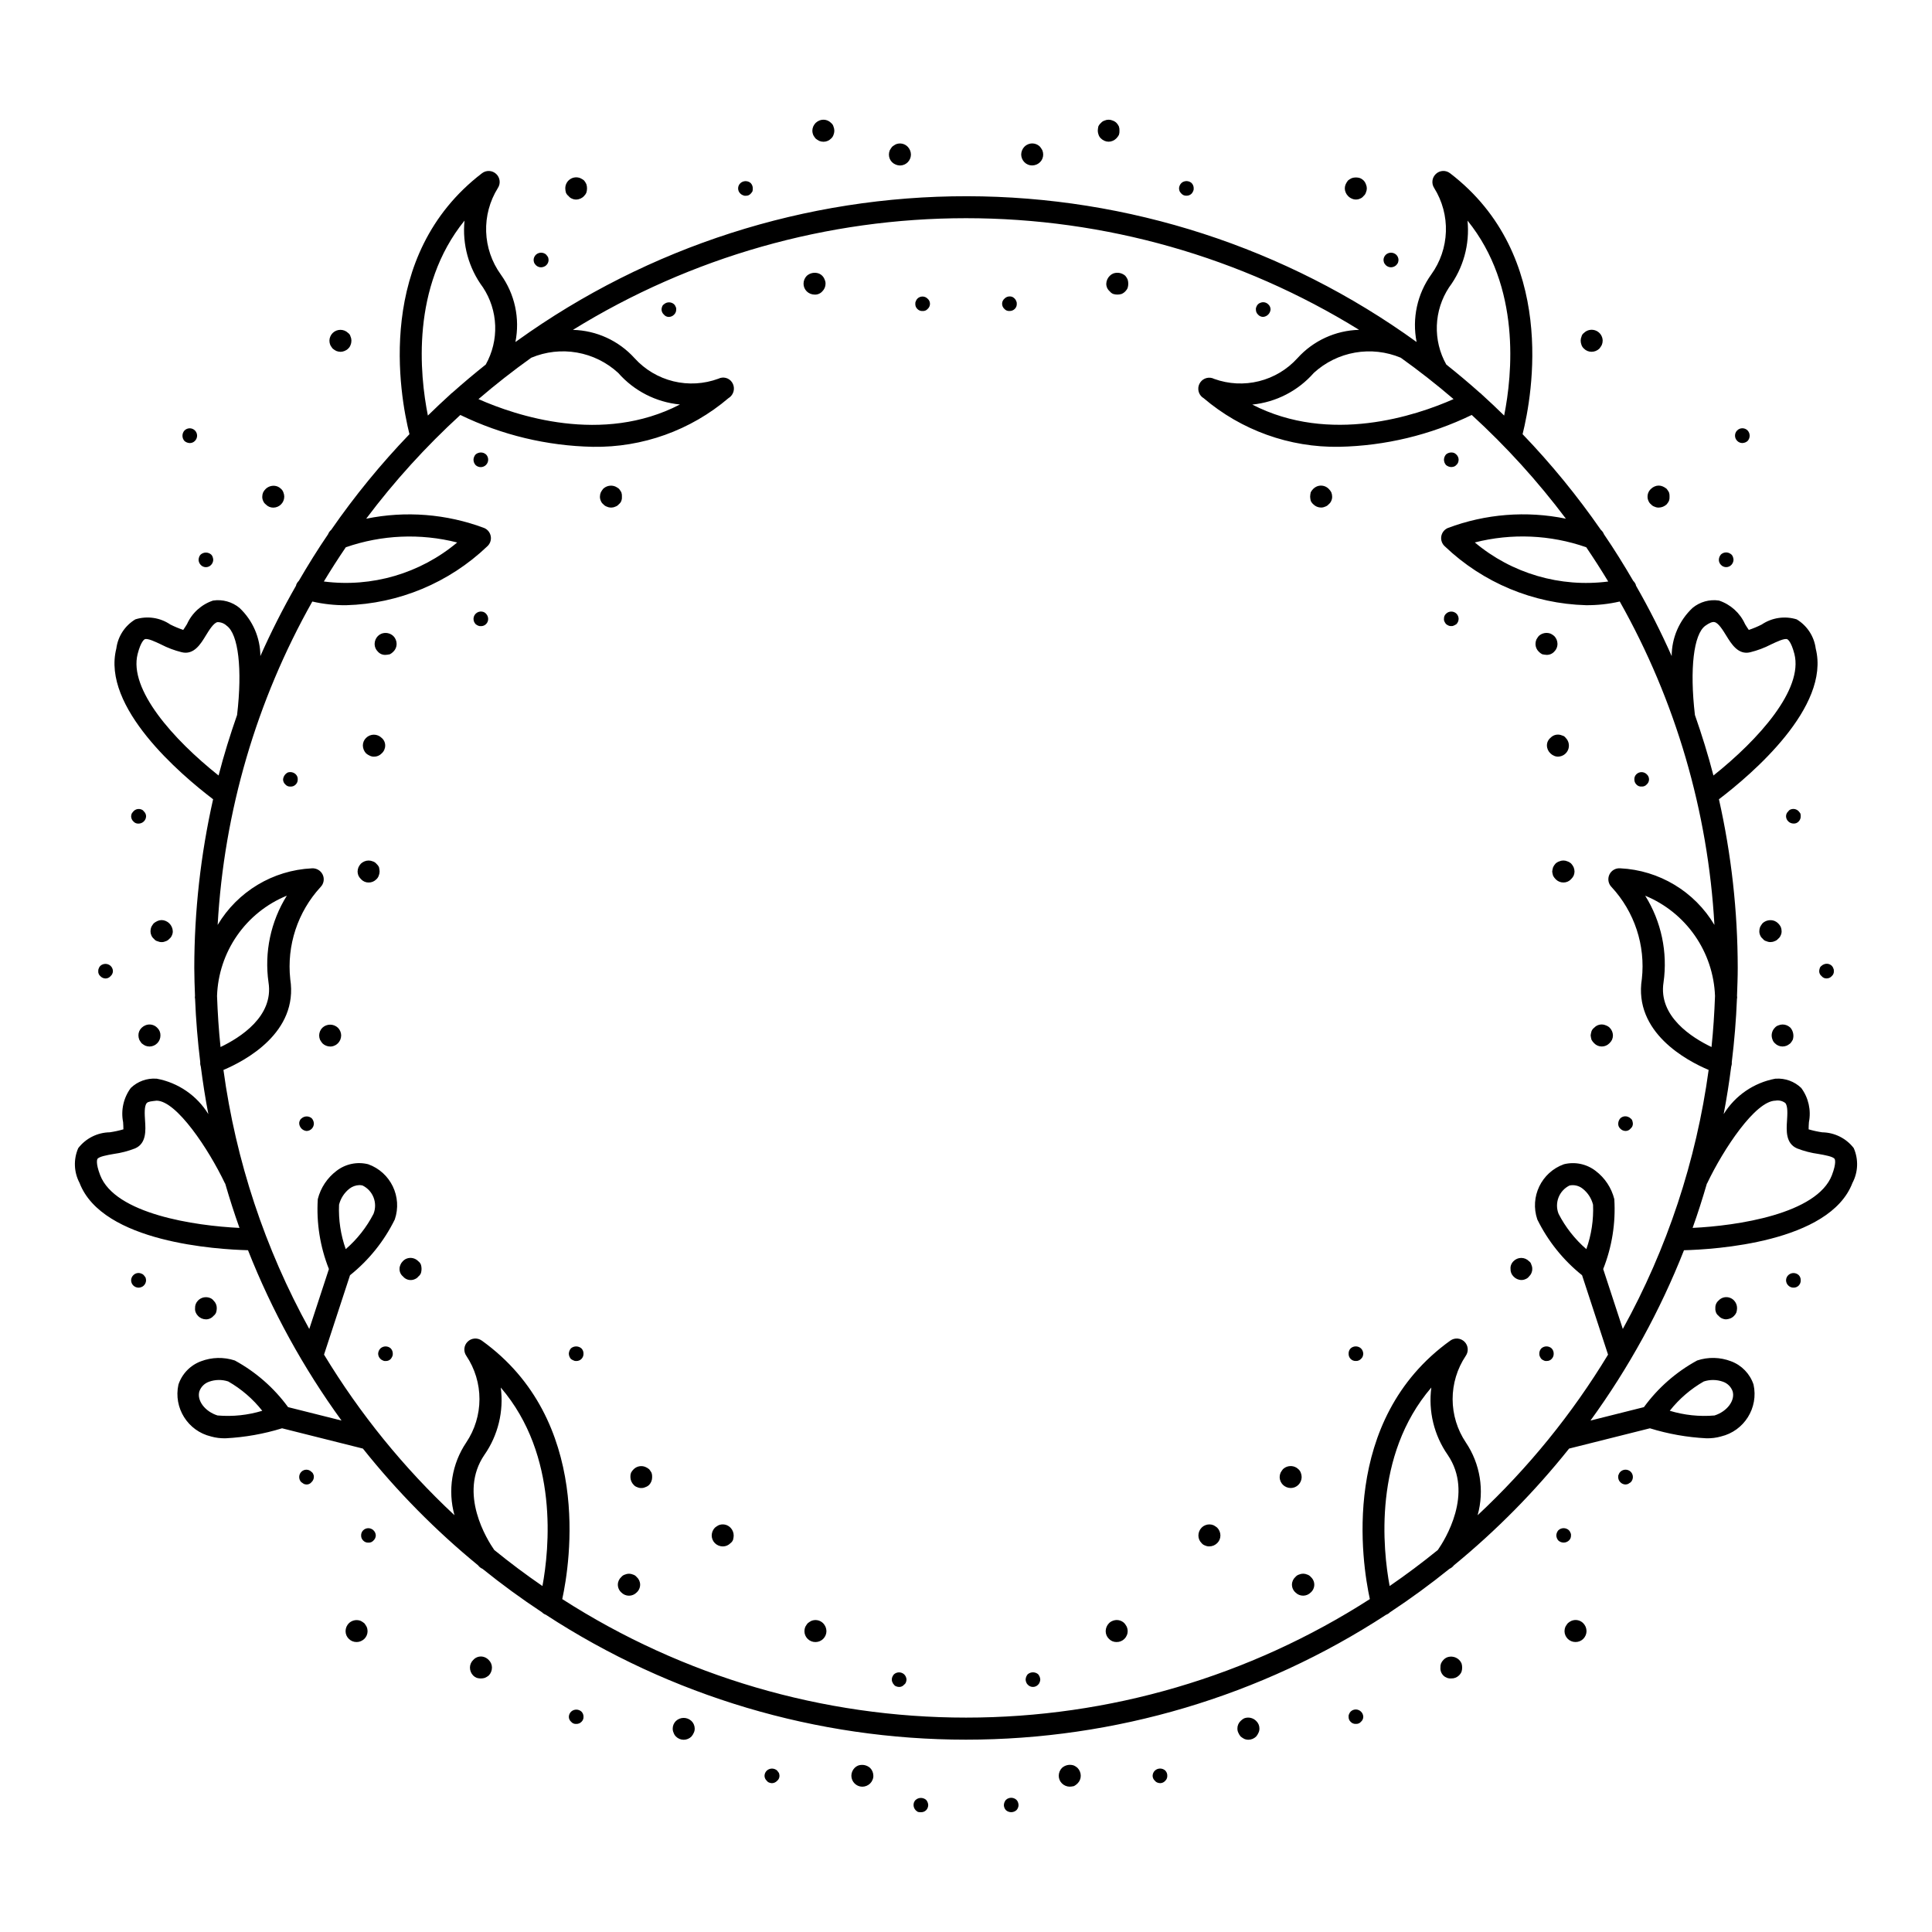 <?xml version="1.0" encoding="UTF-8"?>
<!-- Uploaded to: ICON Repo, www.svgrepo.com, Generator: ICON Repo Mixer Tools -->
<svg fill="#000000" width="800px" height="800px" version="1.1" viewBox="144 144 512 512" xmlns="http://www.w3.org/2000/svg">
 <path d="m635.27 448.27c-2-2.602-5.082-4.144-8.367-4.195-1.215-0.18-2.418-0.441-3.598-0.789-0.008-0.551 0.039-1.324 0.078-1.902v0.004c0.625-3.176-0.113-6.465-2.035-9.066-1.805-1.734-4.258-2.629-6.758-2.461h-0.105c-5.688 1.059-10.66 4.469-13.695 9.391 0.801-4.172 1.457-8.379 2.004-12.637l0.023-0.027v0.004c0.121-0.379 0.164-0.777 0.129-1.172 0.672-5.512 1.141-11.078 1.363-16.711v0.004c0.023-0.113 0.043-0.227 0.055-0.34 0-0.023-0.012-0.215-0.035-0.508 0.086-2.441 0.188-4.891 0.188-7.348-0.012-15.039-1.68-30.031-4.981-44.703 8.703-6.629 29.582-24.434 25.648-39.945-0.414-3.211-2.269-6.055-5.039-7.731-3.144-0.973-6.566-0.465-9.293 1.379-1.102 0.555-2.234 1.027-3.402 1.418-0.316-0.43-0.707-1.07-1.004-1.547h0.004c-1.328-2.953-3.832-5.211-6.902-6.234-2.504-0.375-5.051 0.332-7 1.945-3.527 3.312-5.527 7.934-5.535 12.77-2.832-6.383-5.992-12.617-9.465-18.676-0.02-0.066-0.008-0.145-0.035-0.211v-0.004c-0.148-0.391-0.383-0.746-0.688-1.039-2.457-4.215-5.023-8.352-7.766-12.367h0.004c-0.172-0.449-0.453-0.844-0.816-1.148-6.231-8.992-13.168-17.477-20.746-25.363 2.598-10.414 9.289-47.32-19.223-69.152h-0.004c-1.121-0.875-2.719-0.793-3.75 0.188-1.039 0.969-1.23 2.551-0.445 3.738 2.156 3.461 3.238 7.488 3.098 11.566-0.137 4.078-1.484 8.023-3.875 11.332-3.719 5.172-5.125 11.652-3.887 17.902-34.664-25.055-76.332-38.57-119.1-38.633-42.773-0.062-84.48 13.332-119.22 38.281-0.047 0.043-0.113 0.062-0.156 0.113l-0.348 0.242c1.246-6.25-0.16-12.734-3.887-17.906-2.383-3.312-3.731-7.254-3.867-11.332s0.941-8.102 3.098-11.562c0.789-1.188 0.605-2.769-0.438-3.742-1.039-0.973-2.633-1.051-3.762-0.184-28.508 21.832-21.816 58.738-19.223 69.152-7.578 7.887-14.52 16.371-20.746 25.363-0.367 0.305-0.648 0.703-0.816 1.148-2.742 4.019-5.305 8.145-7.758 12.359h-0.004c-0.301 0.293-0.539 0.648-0.691 1.043-0.016 0.07-0.023 0.141-0.031 0.215-3.473 6.059-6.633 12.293-9.465 18.676-0.008-4.836-2.008-9.453-5.527-12.77-1.953-1.613-4.5-2.32-7.008-1.945-3.07 1.023-5.574 3.281-6.902 6.234-0.297 0.477-0.691 1.117-1.004 1.547h0.004c-1.164-0.395-2.301-0.867-3.402-1.418-2.723-1.859-6.148-2.367-9.293-1.379-2.773 1.672-4.629 4.519-5.039 7.734-3.938 15.508 16.941 33.309 25.648 39.941v-0.004c-3.305 14.672-4.977 29.664-4.988 44.703 0 2.457 0.102 4.906 0.188 7.348-0.023 0.293-0.035 0.484-0.035 0.508v0.004c0.012 0.113 0.031 0.227 0.059 0.336 0.223 5.633 0.691 11.195 1.363 16.711h-0.004c-0.035 0.395 0.008 0.793 0.129 1.168l0.023 0.027c0.551 4.254 1.199 8.465 2.004 12.637-3.031-4.922-8.004-8.336-13.688-9.391h-0.105c-2.5-0.172-4.957 0.723-6.762 2.461-1.922 2.602-2.66 5.891-2.035 9.062 0.039 0.578 0.086 1.352 0.078 1.902-1.18 0.344-2.383 0.605-3.602 0.785-3.281 0.051-6.363 1.598-8.367 4.195-1.293 2.965-1.168 6.356 0.344 9.211 6.043 15.844 36.695 17.645 44.645 17.844 6.328 16.027 14.656 31.195 24.785 45.137l-14.168-3.555c-3.734-5.113-8.555-9.332-14.113-12.359-2.926-0.961-6.094-0.887-8.973 0.211-2.824 1.047-5.016 3.32-5.969 6.176-1.352 6.168 2.488 12.285 8.633 13.746l0.008 0.008c1.266 0.352 2.578 0.512 3.894 0.477 5.066-0.262 10.082-1.148 14.93-2.648l21.418 5.375h0.004c9.059 11.367 19.297 21.742 30.543 30.957l0.07 0.094-0.004-0.004c0.293 0.359 0.668 0.641 1.09 0.82 5.059 4.082 10.312 7.922 15.762 11.516 0.289 0.293 0.637 0.516 1.023 0.656 33.117 21.602 71.805 33.102 111.34 33.102 39.539 0 78.227-11.5 111.34-33.102 0.383-0.141 0.734-0.363 1.023-0.656 5.445-3.59 10.699-7.434 15.77-11.523 0.418-0.184 0.785-0.461 1.078-0.812l0.07-0.094-0.004 0.004c11.246-9.211 21.488-19.59 30.551-30.957l21.418-5.375c4.848 1.5 9.863 2.387 14.93 2.648 1.316 0.035 2.629-0.125 3.894-0.477l0.008-0.008c6.152-1.457 9.996-7.582 8.629-13.758-0.945-2.852-3.141-5.121-5.961-6.168-2.875-1.102-6.047-1.18-8.973-0.211-5.562 3.027-10.383 7.254-14.113 12.367l-14.164 3.555c10.129-13.941 18.457-29.109 24.781-45.137 7.949-0.199 38.605-2 44.648-17.844 1.512-2.856 1.637-6.25 0.34-9.211zm-433.61 70.848c-3.371-1.055-5.57-4.016-4.812-6.453h0.004c0.434-1.168 1.363-2.082 2.543-2.492 1.637-0.594 3.43-0.617 5.086-0.074 3.477 1.988 6.539 4.629 9.02 7.773-3.832 1.164-7.848 1.586-11.836 1.242zm393.86-9.016h0.004c1.656-0.543 3.445-0.516 5.086 0.07 1.176 0.41 2.106 1.32 2.539 2.488 0.766 2.441-1.438 5.406-4.805 6.461l-0.004-0.004c-3.988 0.34-8.004-0.086-11.836-1.25 2.481-3.144 5.543-5.781 9.02-7.769zm0.41-200.27c1.031-0.75 1.914-1.113 2.445-0.961 1.031 0.203 2.223 2.148 3.098 3.57 1.34 2.172 3.156 5.195 6.348 4.418l0.004-0.004c1.91-0.469 3.758-1.16 5.504-2.066 1.535-0.719 3.574-1.707 4.328-1.379 0.098 0.047 1.016 0.559 1.875 3.887 2.387 9.398-9.391 22.617-21.453 32.223-1.406-5.453-3.078-10.797-4.914-16.059v-0.035c-1.414-12.113-0.336-21.375 2.773-23.598zm-15.938 71.539h0.004c5.309 2.191 9.875 5.863 13.156 10.578 3.277 4.715 5.133 10.27 5.344 16.008-0.168 4.547-0.457 9.062-0.926 13.516-5.125-2.449-14.133-8.094-12.719-17.117v0.004c1.137-7.996-0.582-16.137-4.856-22.988zm-9.797-83.262c-12.715 1.641-25.535-2.117-35.355-10.355 9.758-2.484 20.027-2.043 29.531 1.273 2.019 2.977 3.961 6.004 5.824 9.082zm-42.184-77.953c3.781-5.082 5.527-11.391 4.894-17.691 14.223 17.578 11.875 40.797 9.711 51.664-1.945-1.898-3.918-3.785-5.941-5.606v0.004c-0.168-0.188-0.355-0.352-0.562-0.488-2.871-2.566-5.824-5.031-8.836-7.434-1.766-3.144-2.629-6.719-2.5-10.328 0.129-3.606 1.25-7.106 3.234-10.121zm-12.801 18.641c4.832 3.453 9.496 7.109 13.996 10.969-9.93 4.391-32.738 12.059-53.348 1.449v0.004c6.305-0.633 12.137-3.633 16.316-8.398 3.055-2.801 6.848-4.664 10.93-5.379 4.082-0.711 8.281-0.242 12.105 1.355zm-230.41 0c3.824-1.602 8.023-2.078 12.109-1.363 4.082 0.715 7.875 2.586 10.926 5.394 4.184 4.769 10.035 7.766 16.355 8.367-20.602 10.676-43.449 2.977-53.391-1.426 4.496-3.859 9.164-7.516 13.996-10.973zm-17.699-36.332c-0.633 6.301 1.109 12.609 4.887 17.691 1.988 3.012 3.109 6.512 3.238 10.121 0.133 3.606-0.734 7.18-2.496 10.328-3.019 2.406-5.977 4.894-8.863 7.461h-0.004c-0.184 0.125-0.359 0.273-0.512 0.441-2.031 1.832-4.004 3.715-5.961 5.621-2.164-10.867-4.512-34.086 9.711-51.664zm-31.465 86.57c9.504-3.305 19.77-3.75 29.523-1.273-9.82 8.227-22.633 11.977-35.336 10.34 1.855-3.074 3.797-6.106 5.812-9.066zm-55.16 28.27c0.859-3.336 1.777-3.852 1.875-3.898 0.758-0.328 2.801 0.66 4.328 1.379l0.004 0.004c1.727 0.895 3.559 1.582 5.449 2.051 3.266 0.82 5.078-2.231 6.402-4.402 0.871-1.418 2.062-3.367 3.098-3.57 0.91-0.008 1.789 0.336 2.449 0.961 3.098 2.219 4.172 11.48 2.754 23.594v0.035c-1.836 5.262-3.508 10.605-4.91 16.059-12.059-9.602-23.836-22.82-21.449-32.211zm34.684 87.051c1.418 9.023-7.594 14.668-12.719 17.117-0.473-4.465-0.758-8.984-0.926-13.527 0.191-5.746 2.039-11.309 5.32-16.027s7.859-8.383 13.18-10.559c-4.277 6.856-5.996 15-4.856 22.996zm-44.629 51.039c-1.223-3.203-0.773-4.144-0.723-4.242 0.371-0.656 2.644-1.051 4.297-1.34 1.953-0.266 3.863-0.762 5.695-1.477 3.035-1.32 2.809-4.801 2.641-7.336-0.105-1.652-0.258-3.926 0.465-4.691 0.387-0.41 1.223-0.461 2.59-0.621 5.289 0.031 13.777 12.816 18.105 21.883 0.023 0.047 0.062 0.066 0.086 0.113 1.152 3.957 2.398 7.875 3.777 11.723-11.746-0.551-32.992-3.664-36.934-14.012zm117.22 108.92c-4.391-3.016-8.645-6.199-12.77-9.555-1.84-2.641-9.605-14.957-2.609-25.211h0.004c3.617-5.195 5.16-11.559 4.332-17.836 15.48 18.035 12.832 42.938 11.043 52.602zm237.29-9.555c-4.125 3.348-8.379 6.535-12.773 9.555-1.793-9.668-4.438-34.566 11.043-52.602h0.004c-0.828 6.277 0.719 12.637 4.336 17.836 6.992 10.254-0.773 22.57-2.609 25.211zm49.023-58.566-5.203-15.883c2.336-5.887 3.34-12.215 2.945-18.535-0.75-2.992-2.504-5.633-4.965-7.488-2.383-1.832-5.473-2.477-8.391-1.75-5.953 2.133-9.09 8.648-7.047 14.633v0.008-0.004c2.82 5.738 6.871 10.781 11.859 14.777l6.887 21.039 0.004-0.004c-9.516 15.711-21.148 30.031-34.57 42.566 1.832-6.574 0.691-13.625-3.121-19.285-2.277-3.391-3.496-7.383-3.504-11.469-0.004-4.082 1.203-8.078 3.473-11.473 0.82-1.164 0.684-2.75-0.324-3.75-1.008-1.004-2.594-1.137-3.754-0.309-29.391 21.078-23.41 58.934-21.332 68.508-31.922 20.508-69.066 31.41-107.01 31.41s-75.086-10.902-107.01-31.41c2.078-9.574 8.055-47.434-21.332-68.508h-0.004c-1.156-0.828-2.742-0.699-3.75 0.305-1.012 1.004-1.148 2.59-0.324 3.754 2.266 3.394 3.477 7.391 3.469 11.473-0.004 4.086-1.223 8.078-3.5 11.469-3.812 5.66-4.953 12.711-3.121 19.285-13.422-12.531-25.055-26.855-34.57-42.566l6.887-21.039v0.004c4.992-3.996 9.043-9.039 11.863-14.777v-0.008 0.004c2.043-5.984-1.094-12.5-7.047-14.633-2.918-0.734-6.012-0.09-8.391 1.75-2.461 1.855-4.215 4.5-4.965 7.488-0.398 6.32 0.609 12.648 2.945 18.535l-5.203 15.883c-11.75-21.285-19.461-44.559-22.746-68.645 5.769-2.438 19.93-9.93 17.699-24.098h0.004c-0.957-8.898 1.969-17.781 8.027-24.367 0.867-0.867 1.094-2.188 0.57-3.297-0.523-1.098-1.668-1.758-2.883-1.668-10.305 0.504-19.676 6.133-24.953 15 1.699-30.113 10.281-59.434 25.09-85.707 2.93 0.672 5.93 1 8.938 0.98 13.969-0.387 27.293-5.941 37.402-15.586 0.754-0.66 1.113-1.66 0.957-2.644-0.156-0.988-0.805-1.828-1.723-2.223-9.992-3.758-20.844-4.613-31.301-2.473 7.449-9.918 15.805-19.121 24.953-27.496 10.961 5.316 22.941 8.195 35.121 8.441 13.148 0.215 25.922-4.371 35.934-12.895 0.195-0.125 0.383-0.27 0.551-0.426 1.031-1.008 1.191-2.609 0.379-3.797-0.793-1.168-2.328-1.566-3.59-0.934-3.828 1.414-7.988 1.652-11.949 0.684-3.965-0.973-7.543-3.106-10.281-6.129-4.188-4.629-10.09-7.34-16.328-7.492 31.301-19.348 67.371-29.598 104.17-29.598s72.867 10.242 104.17 29.586c-6.234 0.16-12.133 2.871-16.32 7.496-2.715 3.004-6.266 5.133-10.195 6.113-3.93 0.984-8.062 0.773-11.875-0.602-1.277-0.66-2.844-0.277-3.676 0.895-0.832 1.16-0.707 2.758 0.305 3.773 0.172 0.16 0.355 0.301 0.555 0.426 10.012 8.527 22.785 13.113 35.934 12.898 12.184-0.25 24.164-3.129 35.125-8.441 9.152 8.371 17.504 17.578 24.957 27.492-10.461-2.144-21.309-1.285-31.301 2.473-0.918 0.398-1.57 1.234-1.727 2.223-0.156 0.988 0.207 1.988 0.957 2.644 10.109 9.645 23.438 15.199 37.402 15.586 3.008 0.023 6.008-0.305 8.941-0.977 14.809 26.273 23.391 55.594 25.09 85.707-5.277-8.867-14.645-14.496-24.949-15.004-1.219-0.102-2.375 0.566-2.891 1.676s-0.285 2.422 0.578 3.289c6.086 6.57 9.02 15.465 8.027 24.367-2.231 14.168 11.93 21.664 17.699 24.098h0.004c-3.285 24.09-10.996 47.363-22.746 68.648zm-7.891-32.93c0.168 4-0.438 7.996-1.777 11.77-3.027-2.621-5.523-5.797-7.356-9.355-1.141-2.875 0.121-6.144 2.898-7.508 1.219-0.254 2.488 0.051 3.465 0.824 1.375 1.074 2.352 2.578 2.769 4.269zm-332.32 0h-0.004c0.422-1.691 1.398-3.195 2.773-4.269 0.746-0.57 1.656-0.895 2.598-0.93 0.293 0 0.582 0.035 0.863 0.105 2.777 1.363 4.039 4.633 2.902 7.508-1.836 3.562-4.336 6.734-7.363 9.355-1.34-3.773-1.941-7.769-1.773-11.77zm395.64-7.871c-3.938 10.332-25.184 13.457-36.934 14.012 1.379-3.848 2.625-7.766 3.777-11.723 0.023-0.047 0.062-0.066 0.086-0.113 4.32-9.074 12.801-21.859 18.113-21.883l-0.004-0.004c0.91-0.16 1.844 0.066 2.582 0.621 0.719 0.77 0.57 3.035 0.465 4.691-0.168 2.539-0.395 6.016 2.641 7.336v0.004c1.832 0.715 3.742 1.211 5.691 1.477 1.652 0.289 3.926 0.684 4.297 1.34 0.055 0.098 0.504 1.039-0.719 4.242zm-306.45-230.12c0.133 0.23 0.191 0.504 0.156 0.77 0.008 0.5-0.191 0.977-0.547 1.324-0.363 0.387-0.867 0.613-1.398 0.625-0.512 0.004-1-0.227-1.32-0.625-0.375-0.34-0.602-0.816-0.621-1.324 0.004-0.262 0.055-0.523 0.152-0.77 0.078-0.258 0.246-0.477 0.473-0.625 0.77-0.699 1.945-0.699 2.715 0 0.176 0.176 0.309 0.391 0.391 0.625zm-109.31 51.465c-0.16-0.34-0.242-0.715-0.234-1.094 0-0.398 0.082-0.793 0.234-1.16 0.18-0.348 0.418-0.664 0.699-0.934 0.836-0.785 2.043-1.027 3.113-0.621 0.348 0.141 0.664 0.352 0.926 0.621 0.289 0.25 0.5 0.574 0.625 0.934 0.152 0.367 0.234 0.762 0.234 1.16-0.02 1.582-1.297 2.859-2.879 2.883-0.762 0.012-1.496-0.297-2.016-0.852-0.316-0.242-0.559-0.566-0.703-0.938zm-16.559 16.949c-0.336-0.359-0.531-0.828-0.551-1.324 0.016-0.266 0.066-0.527 0.156-0.777 0.082-0.234 0.219-0.441 0.391-0.617 0.797-0.707 2-0.707 2.797 0 0.172 0.172 0.305 0.383 0.387 0.617 0.09 0.25 0.145 0.512 0.156 0.777-0.016 0.492-0.211 0.965-0.547 1.324-0.355 0.395-0.863 0.621-1.398 0.621-0.531 0-1.039-0.227-1.395-0.621zm-4.281-32.812v0.004c-0.719-0.797-0.719-2.008 0-2.801 0.371-0.367 0.871-0.574 1.395-0.574 0.523 0.004 1.023 0.219 1.387 0.594 0.367 0.371 0.566 0.879 0.555 1.402-0.012 0.52-0.23 1.02-0.609 1.379-0.352 0.348-0.828 0.543-1.324 0.539-0.516-0.012-1.012-0.203-1.402-0.539zm-10.805 98.121c0.391 0.332 0.617 0.812 0.625 1.324-0.012 0.531-0.234 1.035-0.625 1.395-0.359 0.336-0.828 0.531-1.32 0.547-0.527 0.047-1.043-0.152-1.398-0.547-0.391-0.359-0.617-0.863-0.621-1.395 0.016-0.242 0.066-0.48 0.152-0.707 0.141-0.219 0.297-0.422 0.473-0.613 0.531-0.578 1.367-0.766 2.094-0.473 0.254 0.082 0.477 0.246 0.621 0.469zm2.719 33.816v0.004c-0.312-0.246-0.551-0.57-0.699-0.938-0.152-0.34-0.23-0.711-0.227-1.086 0-0.398 0.078-0.797 0.227-1.168 0.184-0.328 0.391-0.641 0.625-0.934 0.305-0.25 0.645-0.461 1.008-0.621 0.691-0.312 1.488-0.312 2.18 0 0.348 0.145 0.668 0.355 0.934 0.621 0.57 0.555 0.906 1.309 0.934 2.102 0.008 0.375-0.074 0.746-0.234 1.086-0.141 0.371-0.383 0.695-0.699 0.938-0.246 0.289-0.57 0.504-0.934 0.621-0.34 0.156-0.711 0.238-1.086 0.234-0.379 0.004-0.75-0.078-1.094-0.234-0.379-0.086-0.711-0.305-0.934-0.621zm-14.223 9.871c-0.383-0.328-0.586-0.82-0.547-1.324-0.02-0.266 0.031-0.531 0.152-0.77 0.086-0.234 0.219-0.449 0.395-0.625 0.773-0.699 1.945-0.699 2.719 0 0.387 0.363 0.613 0.867 0.621 1.395-0.008 0.512-0.234 0.992-0.621 1.324-0.328 0.391-0.812 0.617-1.32 0.625-0.531-0.004-1.039-0.23-1.398-0.625zm102.93 181.23c0.547 0.527 0.855 1.258 0.859 2.016-0.004 0.789-0.309 1.543-0.859 2.106-0.309 0.25-0.648 0.453-1.008 0.613-0.711 0.219-1.473 0.219-2.18 0-0.348-0.137-0.664-0.348-0.926-0.613-0.551-0.562-0.859-1.316-0.859-2.106 0.004-0.758 0.312-1.488 0.859-2.016 0.773-0.883 2.027-1.168 3.106-0.703 0.379 0.16 0.727 0.402 1.008 0.703zm-91.043-168.17c1.09-0.484 2.363-0.234 3.191 0.621 0.559 0.52 0.871 1.258 0.855 2.019 0.016 1.609-1.27 2.93-2.875 2.957-0.402 0-0.801-0.082-1.172-0.234-0.328-0.176-0.641-0.387-0.934-0.621-0.23-0.297-0.438-0.609-0.621-0.934-0.148-0.371-0.227-0.766-0.23-1.164-0.012-0.762 0.297-1.496 0.852-2.019 0.273-0.262 0.59-0.473 0.934-0.625zm0.086 66.785c0.086 0.25 0.137 0.512 0.152 0.773-0.012 0.531-0.234 1.039-0.625 1.406-0.176 0.172-0.391 0.305-0.621 0.387-0.227 0.086-0.461 0.137-0.699 0.152-0.516 0.004-1.016-0.191-1.398-0.539-0.391-0.363-0.617-0.871-0.621-1.406 0.004-0.531 0.23-1.039 0.621-1.395 0.555-0.547 1.383-0.699 2.098-0.387 0.234 0.074 0.449 0.207 0.621 0.387 0.16 0.234 0.312 0.383 0.473 0.621zm13.91 10.18-0.004 0.004c-0.266-0.266-0.477-0.586-0.613-0.938-0.137-0.344-0.188-0.715-0.156-1.086-0.043-0.75 0.242-1.484 0.773-2.019 0.82-0.859 2.082-1.137 3.191-0.695 0.371 0.137 0.695 0.379 0.934 0.695 0.559 0.523 0.871 1.258 0.855 2.019-0.004 0.367-0.059 0.734-0.16 1.086-0.137 0.375-0.379 0.699-0.695 0.938-0.504 0.594-1.242 0.934-2.023 0.93-0.797-0.008-1.559-0.344-2.106-0.93zm97.496-297.7h-0.004c-0.094-0.352-0.145-0.719-0.152-1.086-0.012-0.965 0.457-1.875 1.254-2.418 0.797-0.547 1.816-0.66 2.711-0.301 0.363 0.164 0.703 0.371 1.012 0.625 0.254 0.305 0.461 0.648 0.621 1.012 0.215 0.707 0.215 1.461 0 2.168-0.137 0.355-0.352 0.672-0.621 0.934-0.539 0.59-1.301 0.93-2.098 0.938-0.379 0.008-0.75-0.074-1.094-0.234-0.371-0.141-0.691-0.383-0.926-0.699-0.32-0.238-0.566-0.562-0.707-0.938zm-62.426 40.434h-0.004c-0.152-0.367-0.234-0.762-0.234-1.164 0-0.375 0.082-0.75 0.234-1.09 0.141-0.352 0.355-0.672 0.625-0.934 1.141-1.125 2.973-1.125 4.113 0 0.316 0.219 0.539 0.555 0.621 0.934 0.156 0.34 0.234 0.715 0.238 1.09-0.004 0.402-0.082 0.797-0.238 1.164-0.121 0.359-0.336 0.684-0.621 0.934-0.262 0.273-0.582 0.484-0.934 0.621-0.344 0.152-0.711 0.23-1.086 0.238-0.398-0.008-0.793-0.086-1.16-0.238-0.332-0.176-0.645-0.387-0.934-0.621-0.238-0.289-0.445-0.602-0.625-0.934zm54.035-21.77h-0.004c-0.09-0.246-0.145-0.508-0.156-0.773 0.008-0.535 0.234-1.043 0.625-1.406 0.566-0.512 1.379-0.664 2.094-0.387 0.234 0.082 0.449 0.215 0.621 0.387 0.156 0.234 0.316 0.391 0.473 0.625 0.086 0.25 0.141 0.516 0.152 0.781-0.004 0.531-0.23 1.039-0.621 1.398-0.176 0.172-0.391 0.305-0.625 0.387-0.223 0.09-0.457 0.141-0.699 0.156-0.52 0.016-1.023-0.18-1.395-0.543-0.184-0.188-0.34-0.398-0.465-0.625zm-12.754 50.773c0.746 0.777 0.734 2.008-0.027 2.769-0.762 0.762-1.992 0.773-2.766 0.027-0.16-0.188-0.293-0.398-0.395-0.625-0.09-0.25-0.141-0.508-0.152-0.77 0.016-0.52 0.211-1.012 0.551-1.402 0.598-0.516 1.43-0.668 2.168-0.387 0.223 0.098 0.43 0.23 0.617 0.387zm-24.57 48.121c0.551 0.562 0.859 1.32 0.859 2.106-0.004 0.762-0.312 1.488-0.859 2.019-0.27 0.281-0.586 0.52-0.934 0.699-0.383 0.09-0.77 0.141-1.16 0.16-0.77 0.035-1.512-0.285-2.019-0.863-0.547-0.527-0.855-1.254-0.859-2.016 0-0.402 0.082-0.801 0.234-1.168 0.152-0.348 0.363-0.664 0.625-0.938 0.266-0.266 0.578-0.477 0.926-0.621 1.094-0.43 2.332-0.188 3.184 0.621zm24.57-5.906c0.336 0.359 0.531 0.828 0.547 1.324 0.02 0.52-0.18 1.023-0.547 1.395-0.367 0.375-0.875 0.574-1.398 0.551-0.27 0.023-0.539-0.027-0.781-0.152-0.219-0.102-0.426-0.234-0.613-0.391-0.16-0.188-0.293-0.395-0.395-0.613-0.094-0.254-0.148-0.52-0.152-0.789 0.012-0.648 0.348-1.25 0.891-1.605s1.227-0.422 1.828-0.18c0.238 0.102 0.449 0.258 0.617 0.457zm-27.676 32.891c0.598 0.5 0.938 1.238 0.934 2.019 0.004 0.801-0.336 1.562-0.934 2.094-0.527 0.559-1.262 0.871-2.027 0.855-0.379 0.008-0.75-0.074-1.086-0.234-0.367-0.16-0.707-0.371-1.012-0.625-0.535-0.566-0.844-1.312-0.859-2.094 0-0.762 0.309-1.492 0.859-2.019 1.141-1.133 2.984-1.133 4.125 0.004zm-22.785 9.633c0.383 0.363 0.582 0.879 0.543 1.402 0.012 0.5-0.188 0.977-0.543 1.324-0.363 0.379-0.875 0.574-1.398 0.539-0.5 0.035-0.988-0.164-1.32-0.539-0.387-0.332-0.613-0.812-0.625-1.324 0.062-0.797 0.535-1.504 1.246-1.867 0.73-0.242 1.535-0.062 2.098 0.465zm22.086 24.645h-0.004c0.09 0.383 0.141 0.777 0.156 1.168-0.012 0.375-0.09 0.746-0.238 1.09-0.121 0.359-0.336 0.68-0.621 0.934-0.527 0.547-1.258 0.859-2.019 0.855-0.766 0.016-1.5-0.297-2.019-0.855-0.281-0.273-0.52-0.586-0.699-0.934-0.145-0.344-0.227-0.715-0.238-1.09 0.004-0.398 0.086-0.797 0.238-1.168 0.16-0.34 0.371-0.652 0.621-0.934 0.273-0.258 0.59-0.465 0.934-0.613 0.723-0.309 1.539-0.309 2.258 0 0.363 0.109 0.684 0.324 0.926 0.613 0.297 0.258 0.539 0.578 0.703 0.934zm-10.891 42.535c0.539 0.539 0.844 1.262 0.859 2.019-0.004 0.402-0.086 0.797-0.234 1.164-0.152 0.344-0.363 0.66-0.625 0.934-0.266 0.27-0.582 0.484-0.934 0.621-0.34 0.164-0.711 0.242-1.086 0.238-0.785 0-1.539-0.309-2.102-0.863-0.23-0.293-0.441-0.605-0.625-0.934-0.148-0.367-0.223-0.762-0.227-1.16 0.012-0.371 0.086-0.738 0.227-1.086 0.145-0.348 0.355-0.668 0.625-0.934 1.156-1.09 2.965-1.09 4.121 0zm-6.914 24.02c0.336 0.391 0.527 0.883 0.539 1.398-0.012 0.492-0.203 0.961-0.539 1.32-0.363 0.391-0.871 0.613-1.406 0.621-1.027-0.098-1.844-0.914-1.941-1.941-0.027-0.27 0.027-0.539 0.156-0.773 0.078-0.258 0.246-0.477 0.469-0.625 0.773-0.695 1.949-0.695 2.723 0zm28.922 38.801c0.203 0.711 0.203 1.461 0 2.172-0.145 0.371-0.383 0.691-0.699 0.934-0.238 0.316-0.562 0.555-0.934 0.695-0.34 0.164-0.715 0.242-1.094 0.238-0.777 0.004-1.52-0.34-2.019-0.938-0.609-0.492-0.957-1.238-0.934-2.023-0.004-0.371 0.078-0.742 0.234-1.082 0.141-0.352 0.355-0.668 0.625-0.934 0.281-0.301 0.629-0.543 1.012-0.699 1.082-0.418 2.309-0.141 3.109 0.699 0.32 0.238 0.562 0.566 0.699 0.938zm-8.016 22.152c0.359 0.379 0.555 0.879 0.547 1.398 0.027 0.27-0.027 0.543-0.156 0.781-0.102 0.227-0.23 0.434-0.387 0.621-0.34 0.367-0.824 0.566-1.32 0.543-0.27 0.031-0.539-0.02-0.777-0.152-0.23-0.082-0.445-0.215-0.621-0.391-0.391-0.363-0.613-0.871-0.621-1.402 0.023-0.527 0.246-1.027 0.621-1.398 0.77-0.695 1.945-0.695 2.715 0zm-20.52 33.352c0.121 0.215 0.172 0.457 0.152 0.699-0.004 0.531-0.23 1.039-0.625 1.398-0.316 0.402-0.809 0.633-1.32 0.621-0.238-0.012-0.473-0.062-0.699-0.148l-0.699-0.473c-0.727-0.758-0.727-1.957 0-2.719 0.355-0.371 0.848-0.582 1.359-0.582 0.516 0 1.004 0.211 1.359 0.582 0.223 0.148 0.391 0.367 0.473 0.621zm89.645-0.387v0.004c0.125 0.375 0.176 0.77 0.152 1.16 0.012 0.75-0.266 1.477-0.777 2.027-0.285 0.281-0.633 0.492-1.016 0.617-0.34 0.16-0.711 0.242-1.086 0.234-0.375 0.008-0.746-0.074-1.086-0.234-0.363-0.113-0.688-0.324-0.934-0.617-0.535-0.539-0.84-1.266-0.859-2.027-0.027-0.395 0.027-0.789 0.16-1.16 0.176-0.348 0.414-0.664 0.695-0.934 0.816-0.812 2.039-1.059 3.106-0.621 0.367 0.156 0.711 0.363 1.02 0.621 0.23 0.293 0.441 0.605 0.625 0.934zm20.91 14.539v0.004c0.547 0.559 0.855 1.309 0.855 2.094-0.016 0.367-0.066 0.73-0.156 1.09-0.137 0.371-0.379 0.695-0.699 0.93-0.527 0.547-1.258 0.859-2.019 0.859-0.785 0-1.543-0.309-2.102-0.859-0.27-0.266-0.48-0.582-0.625-0.93-0.145-0.344-0.223-0.715-0.227-1.09 0.004-0.781 0.305-1.535 0.852-2.094 0.289-0.238 0.602-0.445 0.934-0.625 1.086-0.48 2.359-0.23 3.188 0.625zm-39.496-47.504c0.367 0.371 0.562 0.875 0.547 1.398 0.02 0.523-0.18 1.031-0.547 1.402-0.371 0.371-0.879 0.566-1.398 0.543-0.242 0.023-0.488-0.027-0.699-0.152-0.246-0.098-0.48-0.23-0.695-0.391-0.34-0.391-0.535-0.887-0.551-1.402 0.027-0.512 0.223-1.004 0.551-1.398 0.801-0.695 1.992-0.695 2.793 0zm-55.117 48.207c0.387 0.359 0.613 0.863 0.621 1.395-0.023 0.504-0.246 0.98-0.621 1.32-0.332 0.383-0.82 0.586-1.324 0.551-0.523 0.035-1.035-0.168-1.395-0.551-0.359-0.344-0.559-0.824-0.547-1.32-0.023-0.523 0.176-1.031 0.547-1.395 0.754-0.742 1.961-0.742 2.719 0zm-1.793 25.582v-0.004c0.152 0.367 0.234 0.762 0.234 1.16 0 0.762-0.305 1.492-0.848 2.027-0.273 0.258-0.59 0.469-0.934 0.617-0.348 0.152-0.719 0.23-1.094 0.23-0.785 0.016-1.543-0.289-2.098-0.848-0.547-0.531-0.855-1.262-0.855-2.027 0-0.398 0.082-0.793 0.234-1.16 0.152-0.344 0.363-0.66 0.625-0.934 0.844-0.824 2.094-1.07 3.188-0.625 0.328 0.18 0.641 0.387 0.934 0.625 0.227 0.293 0.434 0.605 0.609 0.934zm56.914 22.465v-0.004c0.367 0.371 0.566 0.875 0.547 1.398 0.023 0.5-0.18 0.98-0.547 1.32-0.363 0.375-0.875 0.574-1.398 0.551-0.5 0.039-0.992-0.168-1.32-0.551-0.387-0.332-0.617-0.812-0.621-1.32 0.008-0.531 0.234-1.035 0.621-1.398 0.773-0.695 1.941-0.695 2.715 0zm52.328 16.25v-0.004c0.094 0.25 0.145 0.512 0.152 0.781 0.004 0.512-0.227 1-0.625 1.32-0.359 0.391-0.863 0.617-1.395 0.625-0.242-0.016-0.477-0.07-0.699-0.156-0.254-0.086-0.473-0.246-0.625-0.465-0.383-0.332-0.609-0.816-0.621-1.324 0.008-0.531 0.234-1.039 0.621-1.402 0.773-0.695 1.949-0.695 2.719 0 0.172 0.195 0.328 0.402 0.469 0.621zm24.172-1.32v-0.004c0.555 0.559 0.863 1.316 0.859 2.102 0.008 0.375-0.074 0.746-0.234 1.086-0.141 0.352-0.352 0.668-0.625 0.934-0.559 0.547-1.309 0.855-2.094 0.855-1.578-0.027-2.848-1.301-2.875-2.875-0.004-0.785 0.305-1.539 0.855-2.102 0.262-0.27 0.578-0.484 0.926-0.625 1.098-0.387 2.316-0.148 3.184 0.625zm9.02-24.797 0.004-0.004c0.375 0.371 0.598 0.867 0.621 1.398-0.012 0.238-0.062 0.473-0.152 0.695-0.082 0.254-0.25 0.477-0.473 0.625-0.32 0.402-0.805 0.629-1.32 0.625-0.266-0.008-0.527-0.059-0.773-0.156-0.254-0.082-0.473-0.246-0.621-0.469-0.176-0.172-0.309-0.387-0.391-0.621-0.125-0.211-0.18-0.457-0.156-0.699-0.023-0.266 0.031-0.535 0.156-0.773 0.098-0.227 0.23-0.438 0.391-0.621 0.766-0.703 1.941-0.707 2.711-0.008zm-20.836-12.594 0.004-0.004c0.152 0.367 0.23 0.762 0.238 1.16-0.02 1.578-1.297 2.856-2.879 2.875-0.785 0.016-1.547-0.289-2.102-0.848-0.543-0.535-0.852-1.266-0.852-2.027 0.004-0.398 0.078-0.793 0.227-1.16 0.184-0.328 0.391-0.641 0.625-0.934 0.289-0.238 0.602-0.445 0.934-0.625 1.09-0.473 2.356-0.227 3.188 0.625 0.254 0.273 0.465 0.586 0.617 0.93zm-35.531 24.953 0.004-0.004c0.547 0.531 0.855 1.258 0.859 2.019 0.004 0.379-0.074 0.75-0.238 1.09-0.152 0.363-0.363 0.703-0.621 1.004-0.547 0.551-1.289 0.863-2.062 0.863-0.773 0-1.516-0.312-2.062-0.863-0.281-0.281-0.488-0.625-0.613-1.004-0.16-0.34-0.242-0.711-0.234-1.09 0-0.758 0.305-1.488 0.848-2.019 1.156-1.09 2.961-1.09 4.117 0zm62.199 20.914v-0.004c0.34 0.391 0.531 0.883 0.547 1.402-0.016 0.492-0.211 0.961-0.547 1.32-0.367 0.367-0.875 0.562-1.395 0.539-0.266 0.012-0.527-0.012-0.781-0.074-0.223-0.129-0.43-0.285-0.617-0.465-0.336-0.359-0.531-0.828-0.547-1.32-0.023-0.523 0.176-1.035 0.547-1.402 0.801-0.695 1.988-0.699 2.789-0.004zm-76.738-59.09 0.004-0.004c0.582 0.512 0.922 1.246 0.934 2.019 0.008 0.805-0.336 1.574-0.934 2.106-0.535 0.543-1.262 0.848-2.019 0.848-0.762 0-1.488-0.305-2.019-0.848-0.602-0.531-0.941-1.301-0.934-2.106 0.012-0.773 0.352-1.508 0.934-2.019 0.242-0.293 0.566-0.512 0.934-0.621 0.691-0.309 1.48-0.309 2.172 0 0.363 0.109 0.688 0.324 0.926 0.621zm-4.738-284.24h0.004c-0.25 0.285-0.574 0.5-0.934 0.609-0.691 0.32-1.488 0.32-2.18 0-0.363-0.113-0.688-0.324-0.934-0.609-0.316-0.242-0.559-0.566-0.699-0.938-0.156-0.344-0.238-0.715-0.234-1.094 0.004-0.398 0.082-0.793 0.234-1.16 0.18-0.332 0.387-0.645 0.625-0.938 0.848-0.812 2.094-1.055 3.188-0.621 0.363 0.16 0.703 0.371 1.008 0.621 0.234 0.297 0.445 0.609 0.625 0.938 0.125 0.375 0.176 0.77 0.148 1.16 0.031 0.371-0.02 0.746-0.148 1.094-0.145 0.371-0.391 0.691-0.707 0.934zm49.828-56.449h0.004c-0.543-0.535-0.848-1.262-0.852-2.023 0-0.781 0.305-1.535 0.852-2.094 0.867-0.781 2.094-1.02 3.188-0.625 0.734 0.293 1.301 0.887 1.559 1.633 0.16 0.34 0.242 0.711 0.234 1.086-0.004 0.766-0.316 1.492-0.863 2.023-0.512 0.574-1.254 0.887-2.019 0.855-0.785-0.004-1.539-0.309-2.102-0.855zm32.031 1.941 0.004-0.004c0.391 0.332 0.617 0.812 0.625 1.324 0.012 0.535-0.219 1.051-0.625 1.402-0.328 0.379-0.82 0.578-1.32 0.539-0.523 0.039-1.035-0.16-1.398-0.539-0.379-0.363-0.578-0.879-0.543-1.402-0.027-0.242 0.031-0.488 0.156-0.699 0.078-0.234 0.211-0.449 0.387-0.625 0.355-0.367 0.844-0.574 1.355-0.574s1.004 0.207 1.359 0.574zm-49.602-27.832 0.004-0.004c-0.395-0.355-0.621-0.863-0.621-1.398 0-0.531 0.227-1.039 0.621-1.395 0.574-0.512 1.387-0.66 2.106-0.387 0.23 0.078 0.445 0.211 0.621 0.387 0.355 0.375 0.547 0.875 0.539 1.395 0.012 0.262-0.012 0.523-0.078 0.777-0.129 0.227-0.285 0.434-0.465 0.621-0.328 0.383-0.816 0.586-1.32 0.551-0.27 0.031-0.543-0.023-0.781-0.152-0.234-0.09-0.445-0.223-0.625-0.402zm19.285-15.551 0.008-0.004c-0.148-0.344-0.227-0.711-0.238-1.086 0.004-0.398 0.082-0.797 0.238-1.168 0.156-0.34 0.367-0.652 0.621-0.926 0.273-0.262 0.59-0.473 0.934-0.625 1.086-0.48 2.359-0.23 3.184 0.625 0.301 0.234 0.52 0.559 0.621 0.926 0.152 0.371 0.234 0.766 0.234 1.168-0.008 0.375-0.09 0.742-0.234 1.086-0.121 0.363-0.336 0.684-0.621 0.934-0.531 0.551-1.262 0.859-2.023 0.859-0.398 0-0.793-0.082-1.16-0.238-0.328-0.176-0.641-0.387-0.934-0.621-0.238-0.293-0.449-0.605-0.629-0.934zm20.91 7.234h0.004c-0.543-0.535-0.848-1.27-0.848-2.031 0-0.398 0.078-0.789 0.227-1.16 0.184-0.324 0.395-0.637 0.621-0.934 0.293-0.234 0.609-0.441 0.938-0.625 1.086-0.477 2.359-0.227 3.188 0.625 0.547 0.559 0.855 1.312 0.859 2.094-0.02 1.582-1.297 2.859-2.879 2.879-0.785-0.012-1.535-0.316-2.109-0.852zm96.957 40.344c-0.359-0.344-0.559-0.824-0.547-1.32-0.031-0.266 0.02-0.535 0.148-0.773 0.086-0.234 0.219-0.445 0.395-0.621 0.176-0.18 0.387-0.309 0.625-0.387 0.711-0.312 1.539-0.16 2.094 0.387 0.402 0.348 0.629 0.859 0.621 1.395-0.098 1.031-0.91 1.848-1.941 1.945-0.535 0.008-1.043-0.223-1.395-0.625zm103.48 49.371-0.004 0.004c-0.156-0.344-0.238-0.715-0.234-1.094-0.008-0.801 0.332-1.566 0.934-2.098 0.266-0.266 0.582-0.477 0.934-0.621 0.691-0.309 1.484-0.309 2.176 0 0.367 0.16 0.707 0.371 1.012 0.621 0.234 0.297 0.441 0.609 0.625 0.938 0.121 0.375 0.176 0.77 0.148 1.16 0.023 0.371-0.027 0.742-0.148 1.094-0.164 0.34-0.375 0.652-0.625 0.938-0.57 0.531-1.32 0.836-2.102 0.848-0.375 0.008-0.75-0.074-1.086-0.234-0.363-0.113-0.688-0.324-0.934-0.613-0.316-0.242-0.555-0.57-0.699-0.941zm19.203 16.949-0.004 0.004c-0.348-0.355-0.543-0.828-0.539-1.324 0.012-0.512 0.203-1.008 0.539-1.395 0.582-0.559 1.438-0.711 2.18-0.395 0.223 0.102 0.434 0.234 0.621 0.395 0.172 0.176 0.305 0.383 0.387 0.613 0.09 0.254 0.141 0.516 0.16 0.781-0.02 0.492-0.215 0.961-0.547 1.324-0.359 0.395-0.867 0.621-1.402 0.621s-1.043-0.227-1.402-0.621zm4.359-32.812-0.008 0.004c-0.379-0.359-0.602-0.855-0.613-1.379-0.012-0.52 0.184-1.027 0.551-1.402 0.363-0.375 0.863-0.59 1.387-0.594 0.523 0 1.027 0.207 1.395 0.578 0.73 0.789 0.73 2.008 0 2.797-0.387 0.34-0.883 0.531-1.395 0.543-0.496 0-0.973-0.195-1.324-0.543zm14.852 101.38-0.008 0.004c-0.492-0.012-0.961-0.207-1.32-0.543-0.391-0.359-0.617-0.863-0.625-1.395 0.004-0.512 0.234-0.996 0.625-1.324 0.145-0.223 0.363-0.391 0.613-0.473 0.734-0.281 1.562-0.098 2.106 0.473 0.172 0.191 0.324 0.395 0.465 0.613 0.066 0.23 0.094 0.469 0.082 0.707 0.02 0.523-0.18 1.027-0.547 1.398-0.355 0.391-0.871 0.594-1.398 0.543zm-4.047 30.555-0.008 0.004c-0.246 0.293-0.57 0.508-0.934 0.621-0.34 0.16-0.711 0.238-1.086 0.238-0.375 0.004-0.746-0.078-1.086-0.238-0.379-0.078-0.715-0.301-0.934-0.621-0.316-0.242-0.562-0.566-0.707-0.938-0.156-0.34-0.234-0.707-0.227-1.082 0-0.402 0.078-0.797 0.227-1.168 0.184-0.328 0.391-0.641 0.621-0.934 0.855-0.801 2.098-1.043 3.191-0.621 0.348 0.141 0.664 0.352 0.934 0.621 0.281 0.27 0.52 0.586 0.699 0.934 0.152 0.367 0.234 0.766 0.234 1.168 0.008 0.375-0.074 0.746-0.234 1.082-0.141 0.371-0.383 0.695-0.699 0.938zm11.504 9.871c-0.402-0.32-0.633-0.809-0.621-1.324 0.016-0.262 0.066-0.52 0.152-0.77 0.082-0.254 0.25-0.477 0.473-0.625 0.176-0.172 0.387-0.305 0.621-0.387 0.711-0.309 1.543-0.156 2.098 0.387 0.176 0.176 0.305 0.391 0.387 0.625 0.125 0.234 0.18 0.504 0.156 0.77 0.035 0.504-0.168 0.992-0.547 1.324-0.348 0.406-0.859 0.633-1.398 0.625-0.512 0.012-1-0.223-1.32-0.625zm-95.398 182.17c0.211 0.707 0.211 1.465 0 2.172-0.16 0.387-0.398 0.734-0.703 1.016-0.539 0.523-1.266 0.801-2.016 0.777-0.781 0.059-1.551-0.223-2.106-0.777-0.551-0.555-0.836-1.324-0.773-2.106-0.027-0.367 0.023-0.738 0.152-1.082 0.148-0.348 0.359-0.664 0.621-0.934 0.285-0.305 0.629-0.543 1.012-0.703 1.109-0.398 2.348-0.125 3.188 0.703 0.27 0.266 0.48 0.582 0.625 0.934zm82.422-165.3h-0.004c-0.469-1.086-0.227-2.348 0.613-3.184 0.246-0.289 0.57-0.508 0.938-0.621 0.719-0.309 1.531-0.309 2.254 0 0.344 0.152 0.66 0.363 0.934 0.621 0.742 0.883 0.977 2.086 0.621 3.184-0.176 0.332-0.387 0.645-0.621 0.934-0.293 0.238-0.605 0.445-0.934 0.621-0.371 0.156-0.766 0.234-1.164 0.238-0.762 0-1.496-0.312-2.027-0.863-0.281-0.25-0.496-0.57-0.617-0.93zm6.914 62.359c0.367 0.367 0.566 0.871 0.547 1.395 0.02 0.523-0.18 1.031-0.547 1.406-0.352 0.348-0.828 0.543-1.32 0.539-0.523 0.02-1.027-0.176-1.398-0.539-0.395-0.363-0.617-0.871-0.625-1.406 0.008-0.531 0.234-1.039 0.625-1.395 0.77-0.699 1.941-0.699 2.715 0zm-18.117 6.066c0.383 0.156 0.727 0.395 1.008 0.695 0.512 0.551 0.789 1.273 0.785 2.019-0.012 0.367-0.062 0.73-0.16 1.086-0.137 0.352-0.348 0.672-0.621 0.938-0.285 0.301-0.629 0.539-1.012 0.695-0.348 0.125-0.715 0.207-1.082 0.238-0.781 0.004-1.527-0.336-2.031-0.934-0.316-0.238-0.559-0.562-0.695-0.934-0.129-0.348-0.184-0.719-0.152-1.086-0.051-0.77 0.262-1.52 0.848-2.019 0.785-0.863 2.031-1.145 3.109-0.699zm-101.93-292.96c-0.305-0.691-0.305-1.477 0-2.168 0.164-0.363 0.375-0.703 0.625-1.012 0.305-0.254 0.645-0.461 1.008-0.625 0.707-0.23 1.473-0.23 2.18 0 0.352 0.145 0.668 0.355 0.934 0.625 0.277 0.289 0.492 0.633 0.621 1.012 0.316 0.688 0.316 1.48 0 2.168-0.109 0.367-0.324 0.691-0.621 0.934-0.238 0.32-0.562 0.562-0.934 0.699-0.34 0.164-0.711 0.242-1.086 0.238-0.379 0.004-0.75-0.074-1.094-0.238-0.383-0.156-0.727-0.395-1.008-0.699-0.27-0.266-0.48-0.582-0.625-0.934zm62.504 40.434c-0.148-0.371-0.223-0.766-0.227-1.164 0-0.375 0.078-0.746 0.227-1.09 0.086-0.379 0.309-0.711 0.625-0.934 0.828-0.832 2.074-1.082 3.16-0.641s1.805 1.492 1.82 2.664c-0.004 0.398-0.086 0.797-0.238 1.164-0.18 0.328-0.387 0.641-0.621 0.934-0.562 0.551-1.316 0.859-2.102 0.855-0.762 0-1.492-0.309-2.019-0.855-0.285-0.254-0.5-0.574-0.625-0.934zm-52.316-21.77c-0.09-0.25-0.141-0.508-0.16-0.773 0.008-0.535 0.234-1.043 0.625-1.406 0.773-0.695 1.949-0.695 2.727 0 0.391 0.363 0.613 0.871 0.621 1.406-0.016 0.266-0.07 0.523-0.156 0.773-0.133 0.227-0.285 0.434-0.465 0.625-0.387 0.352-0.891 0.547-1.41 0.543-0.492-0.016-0.961-0.207-1.32-0.543-0.18-0.191-0.332-0.398-0.461-0.625zm16.012 52.941c-0.09-0.246-0.141-0.508-0.152-0.77 0.012-0.516 0.203-1.012 0.539-1.398 0.602-0.52 1.438-0.668 2.18-0.391 0.199 0.102 0.383 0.234 0.547 0.391 0.391 0.359 0.613 0.867 0.621 1.398-0.012 0.262-0.062 0.523-0.156 0.77-0.098 0.246-0.258 0.461-0.465 0.625-0.148 0.172-0.336 0.309-0.547 0.395-0.25 0.086-0.508 0.137-0.773 0.148-0.516-0.016-1.012-0.207-1.406-0.543-0.156-0.188-0.289-0.398-0.387-0.625zm29.078 50.074c-0.531 0.59-1.301 0.906-2.094 0.859-0.367-0.02-0.734-0.074-1.094-0.156-0.348-0.18-0.664-0.418-0.934-0.703-0.543-0.531-0.848-1.258-0.852-2.016 0-0.402 0.078-0.797 0.23-1.168 0.18-0.328 0.391-0.641 0.621-0.938 0.852-0.809 2.094-1.051 3.188-0.621 0.336 0.164 0.652 0.375 0.934 0.621 0.262 0.273 0.469 0.59 0.625 0.938 0.148 0.371 0.23 0.766 0.234 1.168-0.004 0.762-0.312 1.488-0.859 2.016zm-25.891-10.031c0.336 0.359 0.531 0.832 0.547 1.324-0.004 0.27-0.059 0.535-0.156 0.785-0.098 0.223-0.23 0.43-0.387 0.613-0.219 0.16-0.453 0.289-0.699 0.395-0.211 0.121-0.457 0.172-0.699 0.148-0.27 0.023-0.539-0.027-0.781-0.148-0.223-0.105-0.43-0.238-0.625-0.395-0.152-0.188-0.285-0.391-0.387-0.613-0.129-0.238-0.18-0.516-0.148-0.785-0.023-0.5 0.172-0.98 0.535-1.324 0.777-0.77 2.027-0.77 2.801 0zm25.816 37.629c-0.352-0.141-0.668-0.355-0.934-0.625-0.586-0.539-0.926-1.297-0.934-2.094-0.008-0.777 0.332-1.52 0.934-2.019 0.793-0.855 2.043-1.105 3.102-0.625 0.383 0.082 0.719 0.305 0.938 0.625 0.828 0.828 1.078 2.07 0.637 3.156-0.441 1.082-1.488 1.797-2.656 1.816-0.375 0.008-0.746-0.07-1.086-0.23zm21.844 7.621c-0.355-0.348-0.547-0.824-0.539-1.32-0.039-0.523 0.16-1.039 0.539-1.402 0.758-0.738 1.965-0.738 2.723 0 0.406 0.352 0.633 0.867 0.625 1.402-0.012 0.508-0.238 0.988-0.625 1.32-0.332 0.375-0.82 0.574-1.32 0.539-0.523 0.055-1.047-0.145-1.402-0.535zm-16.637 21.922c0.152 0.371 0.23 0.77 0.238 1.168-0.016 0.375-0.094 0.742-0.238 1.09-0.184 0.344-0.418 0.66-0.699 0.934-0.523 0.559-1.258 0.871-2.027 0.855-0.762 0-1.488-0.309-2.019-0.855-0.277-0.273-0.516-0.59-0.695-0.934-0.109-0.355-0.188-0.719-0.238-1.09 0.043-0.395 0.121-0.785 0.238-1.168 0.16-0.34 0.371-0.652 0.621-0.934 0.289-0.277 0.633-0.484 1.012-0.613 0.691-0.309 1.484-0.309 2.18 0 0.375 0.129 0.723 0.34 1.008 0.617 0.25 0.277 0.461 0.594 0.621 0.93zm9.559 42.535c0.535 0.539 0.844 1.262 0.859 2.019 0 0.402-0.082 0.797-0.238 1.164-0.176 0.348-0.414 0.664-0.695 0.934-0.531 0.547-1.258 0.859-2.019 0.859-0.766 0.004-1.492-0.309-2.019-0.859-0.285-0.27-0.523-0.586-0.711-0.934-0.109-0.379-0.188-0.77-0.227-1.164 0.047-0.363 0.125-0.727 0.227-1.082 0.145-0.375 0.391-0.699 0.711-0.938 0.793-0.852 2.043-1.102 3.106-0.621 0.379 0.133 0.723 0.344 1.008 0.621zm5.988 24.648h0.004c0.086 0.25 0.137 0.508 0.152 0.773 0.012 0.512-0.219 1-0.625 1.32-0.32 0.398-0.805 0.629-1.32 0.621-0.531-0.008-1.035-0.234-1.398-0.621-0.367-0.34-0.566-0.82-0.543-1.32 0.012-0.516 0.207-1.012 0.543-1.398 0.555-0.543 1.387-0.699 2.098-0.387 0.234 0.078 0.445 0.211 0.621 0.387 0.223 0.148 0.391 0.363 0.473 0.617zm-26.746 38.172c0.16 0.336 0.242 0.707 0.234 1.082 0.02 0.766-0.293 1.5-0.855 2.023-0.234 0.316-0.562 0.559-0.934 0.695-0.34 0.164-0.711 0.242-1.086 0.238-0.797-0.012-1.555-0.352-2.094-0.938-0.539-0.531-0.824-1.266-0.785-2.023-0.031-0.367 0.023-0.738 0.16-1.082 0.137-0.352 0.348-0.672 0.621-0.934 0.539-0.559 1.281-0.875 2.059-0.875 0.777 0 1.52 0.316 2.059 0.875 0.32 0.219 0.543 0.555 0.621 0.938zm2.258 24.336v-0.004c-0.125-0.238-0.176-0.512-0.152-0.781-0.012-0.52 0.184-1.02 0.539-1.395 0.773-0.699 1.949-0.699 2.723 0 0.359 0.375 0.555 0.875 0.547 1.395 0.02 0.523-0.176 1.031-0.547 1.406-0.34 0.363-0.82 0.562-1.32 0.539-0.27 0.031-0.543-0.02-0.781-0.152-0.23-0.086-0.445-0.219-0.621-0.387-0.156-0.191-0.285-0.402-0.387-0.625zm24.105 30.551c0.719 0.762 0.719 1.953 0 2.715-0.234 0.156-0.473 0.316-0.707 0.473h-0.004c-0.223 0.09-0.457 0.141-0.695 0.152-0.531-0.008-1.039-0.23-1.398-0.621-0.371-0.371-0.566-0.879-0.547-1.398-0.023-0.246 0.031-0.492 0.156-0.699 0.086-0.234 0.215-0.445 0.391-0.621 0.371-0.375 0.875-0.586 1.402-0.586 0.523 0 1.031 0.211 1.402 0.582zm-88.09 3.426v-0.004c-0.535 0.543-1.266 0.852-2.027 0.852-0.781 0-1.531-0.305-2.094-0.852-0.535-0.539-0.844-1.266-0.859-2.023 0.004-0.402 0.086-0.797 0.238-1.164 0.18-0.328 0.387-0.641 0.621-0.934 0.844-0.824 2.098-1.066 3.188-0.621 0.352 0.141 0.668 0.352 0.934 0.621 0.285 0.254 0.5 0.574 0.625 0.934 0.148 0.371 0.223 0.766 0.227 1.164-0.02 0.758-0.32 1.48-0.852 2.023zm-21.539 11.348c0.551 0.559 0.859 1.309 0.859 2.094 0 0.762-0.312 1.492-0.859 2.019-0.273 0.262-0.59 0.473-0.934 0.625-0.367 0.152-0.762 0.234-1.16 0.234-0.379 0.008-0.754-0.074-1.098-0.234-0.363-0.113-0.684-0.328-0.926-0.625-0.547-0.531-0.855-1.258-0.855-2.019 0-0.785 0.309-1.535 0.855-2.094 0.262-0.273 0.578-0.484 0.926-0.625 0.723-0.309 1.539-0.309 2.258 0 0.328 0.18 0.641 0.387 0.934 0.625zm38.562-46.809c0.09 0.223 0.145 0.457 0.156 0.699-0.012 0.266-0.062 0.531-0.156 0.781-0.102 0.242-0.262 0.453-0.465 0.621-0.34 0.367-0.82 0.562-1.32 0.543-0.523 0.027-1.035-0.168-1.402-0.539-0.371-0.371-0.566-0.883-0.539-1.406-0.023-0.52 0.172-1.027 0.539-1.398 0.773-0.695 1.949-0.695 2.723 0 0.211 0.195 0.367 0.434 0.465 0.699zm54.656 50.223c-0.789 0.73-2.008 0.73-2.801 0-0.324-0.367-0.512-0.832-0.539-1.32 0.012-0.516 0.203-1.008 0.539-1.395 0.789-0.742 2.016-0.742 2.801 0 0.176 0.176 0.309 0.387 0.387 0.621 0.137 0.234 0.191 0.504 0.16 0.773 0.02 0.5-0.18 0.98-0.547 1.32zm4.434 22.863c0.148 0.367 0.227 0.762 0.23 1.16-0.004 0.375-0.082 0.75-0.23 1.094-0.145 0.348-0.355 0.664-0.621 0.934-0.555 0.559-1.316 0.863-2.102 0.848-1.582-0.016-2.859-1.293-2.879-2.875 0.004-0.398 0.086-0.793 0.234-1.16 0.184-0.328 0.391-0.641 0.625-0.934 0.277-0.254 0.594-0.465 0.934-0.625 1.09-0.48 2.363-0.23 3.188 0.625 0.258 0.273 0.469 0.59 0.621 0.934zm-59.555 22.465c0.391 0.363 0.613 0.867 0.625 1.398-0.008 0.508-0.234 0.988-0.625 1.32-0.324 0.383-0.816 0.586-1.32 0.551-0.527 0.039-1.043-0.164-1.402-0.551-0.367-0.34-0.566-0.824-0.539-1.32-0.031-0.27 0.02-0.539 0.148-0.773 0.086-0.234 0.219-0.449 0.391-0.625 0.758-0.734 1.965-0.734 2.723 0zm-51.855 15.629c0.367 0.371 0.562 0.879 0.539 1.402 0.02 0.496-0.176 0.98-0.539 1.32-0.332 0.387-0.812 0.613-1.32 0.625-0.27-0.008-0.531-0.062-0.781-0.156-0.25-0.09-0.469-0.25-0.625-0.465-0.387-0.332-0.613-0.816-0.621-1.324 0.008-0.531 0.234-1.039 0.621-1.402 0.773-0.699 1.953-0.699 2.727 0zm-23.246-0.699c0.547 0.562 0.855 1.316 0.855 2.102 0 0.762-0.309 1.488-0.855 2.019-0.273 0.281-0.59 0.516-0.938 0.699-0.379 0.094-0.77 0.145-1.16 0.156-0.762-0.016-1.488-0.324-2.027-0.859-0.543-0.531-0.848-1.258-0.852-2.019 0-0.781 0.305-1.535 0.852-2.098 0.867-0.781 2.09-1.023 3.188-0.625 0.34 0.16 0.656 0.371 0.938 0.625zm-10.418-24.797c0.324 0.395 0.52 0.883 0.543 1.398-0.012 0.238-0.066 0.473-0.156 0.695-0.078 0.234-0.211 0.449-0.387 0.625-0.355 0.398-0.867 0.625-1.398 0.625-0.535 0-1.047-0.227-1.402-0.625-0.176-0.176-0.309-0.391-0.387-0.625-0.09-0.223-0.141-0.457-0.152-0.695 0.023-0.512 0.215-1.004 0.539-1.398 0.801-0.703 2-0.703 2.805-0.004zm23.477-12.594h-0.004c0.156 0.367 0.234 0.762 0.238 1.16-0.004 0.375-0.082 0.75-0.238 1.094-0.141 0.352-0.352 0.668-0.621 0.934-0.551 0.559-1.309 0.867-2.094 0.848-0.766 0.016-1.496-0.293-2.019-0.848-0.551-0.531-0.859-1.266-0.859-2.027 0.004-0.398 0.082-0.793 0.238-1.16 0.148-0.348 0.359-0.664 0.621-0.934 0.262-0.273 0.582-0.488 0.934-0.625 1.086-0.473 2.356-0.227 3.18 0.625 0.238 0.289 0.445 0.602 0.621 0.93zm34.289 24.953h-0.004c0.562 0.523 0.871 1.258 0.859 2.019 0.004 0.379-0.074 0.75-0.238 1.09-0.152 0.363-0.363 0.703-0.621 1.004-0.539 0.539-1.262 0.848-2.019 0.863-0.402 0.004-0.801-0.074-1.172-0.238-0.328-0.176-0.641-0.387-0.934-0.625-0.25-0.301-0.457-0.641-0.613-1.004-0.16-0.34-0.242-0.711-0.238-1.09-0.012-0.762 0.297-1.496 0.852-2.019 0.273-0.281 0.586-0.516 0.934-0.695 1.109-0.422 2.359-0.148 3.191 0.695zm-63.133 21.535h-0.004c0.098 0.246 0.152 0.512 0.156 0.781-0.016 0.492-0.207 0.961-0.547 1.32-0.793 0.719-2.004 0.719-2.801 0-0.332-0.359-0.523-0.832-0.539-1.32 0.016-0.516 0.203-1.012 0.539-1.402 0.789-0.742 2.016-0.742 2.801 0 0.176 0.176 0.309 0.387 0.395 0.617zm77.594-59.711h-0.004c0.594 0.523 0.938 1.273 0.938 2.062 0 0.793-0.344 1.543-0.938 2.062-0.531 0.543-1.262 0.848-2.023 0.848s-1.488-0.305-2.023-0.848c-0.602-0.531-0.941-1.301-0.934-2.106 0.012-0.773 0.352-1.508 0.934-2.019 0.246-0.293 0.57-0.508 0.934-0.621 0.695-0.309 1.488-0.309 2.18 0 0.367 0.113 0.691 0.328 0.938 0.621zm5.445-287.43h-0.004c0.148 0.367 0.227 0.762 0.227 1.16 0.008 0.379-0.07 0.75-0.227 1.094-0.148 0.371-0.395 0.691-0.711 0.938-0.242 0.289-0.562 0.5-0.926 0.609-0.34 0.164-0.715 0.242-1.094 0.238-0.758-0.004-1.484-0.312-2.019-0.852-0.297-0.258-0.535-0.578-0.699-0.938-0.086-0.359-0.141-0.723-0.156-1.094 0.016-0.391 0.066-0.777 0.156-1.16 0.184-0.348 0.418-0.664 0.699-0.938 0.27-0.266 0.586-0.477 0.934-0.621 1.066-0.434 2.289-0.188 3.106 0.621 0.285 0.277 0.527 0.594 0.711 0.938zm-53.961-56.363h-0.004c0.211 0.707 0.211 1.461 0 2.172-0.137 0.352-0.352 0.672-0.621 0.934-0.285 0.301-0.629 0.539-1.012 0.699-0.711 0.211-1.469 0.211-2.176 0-0.371-0.141-0.695-0.383-0.934-0.699-0.598-0.5-0.938-1.242-0.93-2.019 0.027-0.793 0.359-1.543 0.93-2.098 0.262-0.27 0.582-0.48 0.934-0.621 1.094-0.391 2.316-0.152 3.188 0.621 0.254 0.305 0.465 0.641 0.625 1.008zm-29.543 5.672h-0.004c0.121 0.211 0.176 0.457 0.152 0.699 0.039 0.523-0.16 1.039-0.539 1.402-0.371 0.367-0.883 0.562-1.406 0.539-0.5 0.039-0.988-0.16-1.32-0.539-0.402-0.355-0.629-0.867-0.621-1.402 0.008-0.512 0.234-0.992 0.621-1.324 0.543-0.566 1.375-0.75 2.106-0.461 0.234 0.109 0.445 0.27 0.621 0.461 0.172 0.176 0.305 0.387 0.391 0.621zm43.305-29.086c-0.094-0.246-0.145-0.512-0.156-0.777 0.023-0.527 0.246-1.023 0.621-1.395 0.176-0.176 0.387-0.309 0.625-0.387 0.715-0.273 1.523-0.125 2.094 0.387 0.359 0.375 0.555 0.875 0.547 1.395 0.023 0.27-0.027 0.539-0.152 0.777-0.102 0.227-0.234 0.434-0.391 0.621-0.367 0.375-0.875 0.574-1.398 0.555-0.5 0.02-0.984-0.184-1.32-0.555-0.184-0.184-0.34-0.395-0.469-0.621zm-21.461-14.926c-0.141-0.348-0.219-0.715-0.227-1.086 0.012-0.395 0.062-0.785 0.148-1.172 0.164-0.355 0.402-0.672 0.699-0.922 0.246-0.297 0.57-0.512 0.934-0.625 0.695-0.312 1.488-0.312 2.18 0 0.379 0.129 0.723 0.344 1.012 0.625 0.25 0.273 0.461 0.586 0.621 0.922 0.125 0.379 0.176 0.773 0.152 1.172 0.02 0.367-0.031 0.734-0.152 1.086-0.184 0.344-0.418 0.66-0.699 0.934-0.266 0.27-0.582 0.48-0.934 0.625-0.691 0.309-1.484 0.309-2.18 0-0.348-0.145-0.668-0.355-0.934-0.625-0.281-0.254-0.496-0.574-0.621-0.934zm-19.664 7.234c-0.535-0.539-0.844-1.266-0.859-2.027 0.004-0.398 0.082-0.793 0.238-1.16 0.148-0.348 0.359-0.664 0.621-0.934 0.262-0.27 0.578-0.484 0.926-0.625 1.09-0.473 2.356-0.223 3.191 0.625 0.234 0.289 0.441 0.602 0.621 0.934 0.156 0.367 0.234 0.762 0.234 1.16 0 0.762-0.309 1.496-0.855 2.027-0.562 0.547-1.312 0.848-2.094 0.848-0.762 0.004-1.492-0.305-2.023-0.848z"/>
</svg>